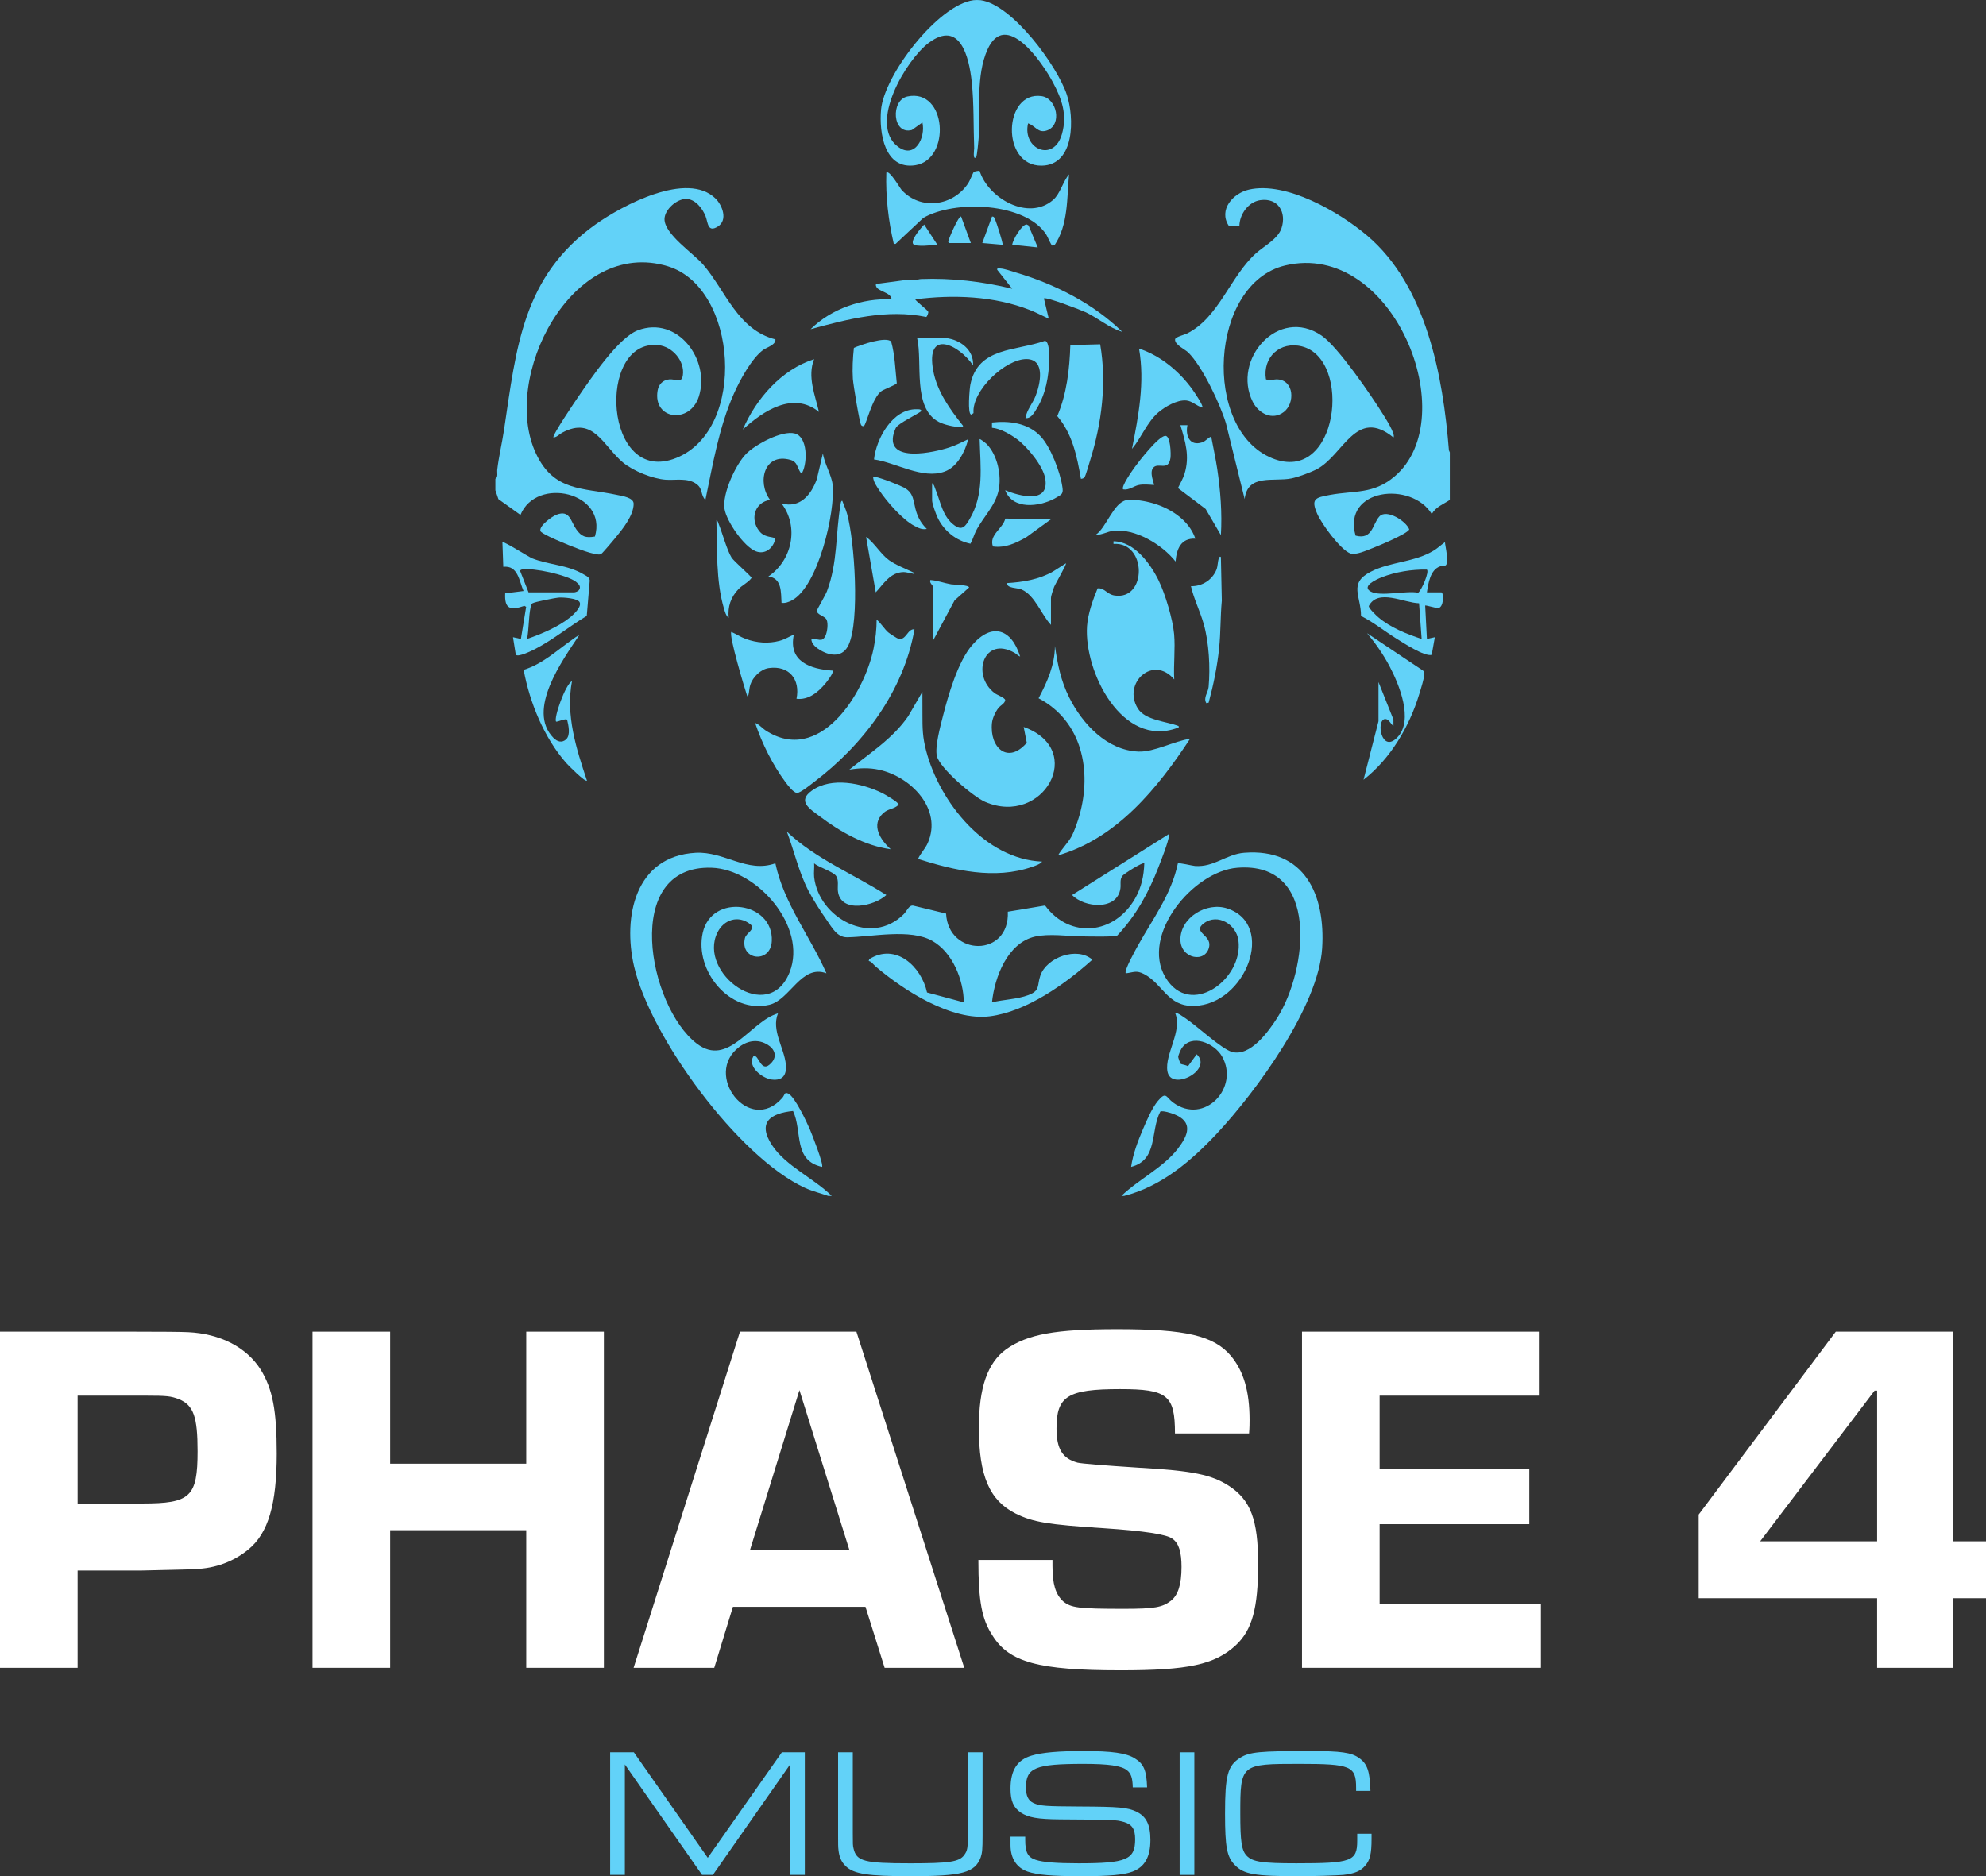 <svg xmlns="http://www.w3.org/2000/svg" id="Layer_1" width="2521.59" height="2382.66" viewBox="0 0 2521.59 2382.66"><rect x="0" y="0" width="2521.59" height="2382.66" fill="#333333" stroke="none"/><path d="M1840.82,574.55v60.34c-8.33,5.55-17.63,8.67-22.92,17.86-25.81-42.04-113.75-32.63-96.77,27.46,21.77,5.78,21.51-15.13,30.41-24.48,9.1-9.56,33.66,5.92,37.73,16.44-.86,5.17-39.82,21.35-46.55,23.91-7.19,2.73-21.73,9.5-28.49,6.69-12.77-5.31-35.94-37.14-41.65-50.01-8.64-19.45-2.4-20.85,15.96-24.24,31.27-5.78,55.04-.65,81.86-23.22,88.92-74.85-1.94-300.71-138.65-268.19-95.99,22.83-105.65,208.26-16.74,244.7,84.38,34.58,102.48-125.68,38-141.9-27.69-6.96-50.1,13.7-45.67,41.74,4.88,2.55,9.42-.18,14.9.17,21.03,1.37,22.09,30.36,7.85,41.34-14.71,11.33-32.15,1.77-39.54-12.98-26.76-53.43,32.47-121.64,87.43-84.03,20.87,14.28,63.32,76.3,77.91,99.79,2.79,4.49,16.41,25.52,13.38,29.63-47.45-38.75-63.21,21.8-96.88,40.03-7.77,4.21-24.09,10.2-32.75,11.96-22.34,4.55-55.69-6.32-59.3,26.21l-23.78-96.33c-7.37-24.28-29.9-72.06-47.76-89.7-4.33-4.28-17.43-9.86-16.82-16.76.27-3.12,11.64-5.74,15.02-7.4,40.48-19.9,55.09-72.89,87.88-102.12,10.13-9.03,27.65-18.02,32.18-31.53,6.75-20.1-4.15-39-26.85-35.77-15.24,2.17-26.59,18.22-26.57,33.22l-13.42-.54c-13.41-20.36,5.24-41.42,25.5-46.05,47.32-10.81,114.93,28.56,150.05,58.31,75.49,63.97,96.44,178.81,103.91,272.75l1.16,2.7Z" fill="#62d2f8"></path><path d="M628.97,608.07c3.79-1.99,1.94-7.84,2.38-11.59,1.98-16.95,6.09-33.73,8.62-50.61,15.61-104.29,23.46-195.14,116.57-261.16,33.58-23.81,115.91-67.91,151.96-32.57,8.72,8.55,15.84,27.35,3.01,35.49-13.15,8.34-12.58-5.1-15.6-12.85-3.86-9.93-13.11-22.14-24.9-22.13-11.81.01-26.99,13.28-27.29,25.34-.47,19.3,36.57,43.52,49.06,58.03,28.54,33.14,43.7,82.79,91.73,94.98.81,6.95-11.24,10.23-15.61,13.45-14.67,10.82-29.75,38.9-37.16,55.6-18.99,42.79-26.52,89.32-36.13,134.84-6.47-6.56-2.83-13.87-11.19-20.1-11.28-8.4-26.21-4.65-39.17-5.55-16.6-1.16-41.37-11.13-54.19-21.82-25.44-21.22-37.28-59.3-77.14-38.02-3.9,2.08-6.92,5.95-11.16,6.15-2.42-1.89,28.62-47.56,31.51-51.74,15.65-22.68,50.87-75.03,75.52-84.3,50.68-19.05,92.34,37.63,77.49,84.15-11.29,35.36-58.56,29.43-52.34-7.61,1.34-7.95,6.69-13.49,14.82-14.24s15.62,5.62,17.22-5.13c2.69-18.05-13-36.35-30.75-38.32-79.54-8.84-69.73,180.56,22.68,143.1,89.76-36.38,77.8-216.13-10.81-243.24-122.16-37.38-212.79,141.74-167.54,237.85,22.77,48.37,59.04,43.07,102.92,52.45,6.75,1.44,21.12,3.35,21.06,11.33-.11,15.01-14.4,32.54-23.55,43.62-2.29,2.77-15.82,18.82-17.24,19.65-1.78,1.04-2.28,1.15-4.37,1.01-10.67-.72-36.88-11.58-47.64-16.19-4.24-1.82-24.71-10.44-25.6-13.61-1.86-6.61,14.72-18.43,20.34-20.63,17.04-6.65,17.82,8.02,25.32,18.66,6.56,9.31,11.99,11.03,23.57,8.98,16.24-56.05-74.25-76.86-94.55-27.42l-28.01-20.05-3.83-11.26v-14.53Z" fill="#62d2f8"></path><path d="M1427.18,1518.73h-3.35c21.67-21.04,52.96-35.74,71.52-59.81,13.25-17.18,20.36-34.24-4.98-44.13-3.28-1.28-14.53-4.8-17.17-3.14-12.81,24.58-2.7,61.55-37.06,70.2,2.34-16.47,8.63-32.78,15.12-48.01,4.6-10.78,11.54-26.99,18.96-35.8,10.58-12.57,10.14-4.64,19.21,2.06,39.65,29.28,84.94-18.97,62.07-58.68-9.59-16.65-38.92-29.5-51.46-9.66-1.25,1.98-3.94,8.24-4.12,10.33-.09,1.05,2.62,8.41,3.08,8.79,1.22,1.02,7.29,1.47,9.26,3.29l11.16-15.3c21.32,19.96-32.81,47.96-37.18,21.51-3.6-21.8,19.52-51.22,9.79-74.03,1.94-1.46,12.6,6.46,14.88,8.02,13.4,9.15,44.21,37.59,56.98,41.38,23.3,6.92,47.1-26.31,57.84-43.24,38.14-60.08,54.86-199.02-50.87-190.52-56.33,4.53-122.89,85.8-91.16,139.12,31.32,52.63,99.2,2.38,92.72-46.86-2.65-20.17-26.24-34.97-43.89-21.71-15.05,11.3,9.39,14.6,6.84,29.18-3.89,22.2-36.66,16.09-36.62-8.68.04-27.99,33.35-47.96,59.49-39.36,62.45,20.55,23.4,122.19-42.14,123.78-33.94.82-39.47-27.95-63.55-40.49-9.77-5.09-13.1-2.18-23.12-.92-2.85-2.78,12.96-30.9,15.45-35.38,18.83-33.91,42.53-65.06,50.62-104.16,1.72-1.21,18.02,2.92,21.7,3.21,24.2,1.9,39.76-15,62.55-16.78,76.95-6.03,103.24,53.66,98.97,121.26-4.66,73.71-83.7,181.93-133.57,235.23-32.5,34.74-70.73,67.45-117.96,79.32Z" fill="#62d2f8"></path><path d="M1051.56,1518.73c-9.84-3.48-19.92-5.84-29.47-10.22-84.62-38.82-196.31-191.59-217.05-281.41-14.53-62.88,1.41-139.88,78.28-144.14,36.31-2.01,65.4,26.2,101.15,13.39,10.77,51.16,44.23,92.67,64.85,139.67-31.82-11.87-46.16,33.7-72.38,39.95-50.57,12.06-95.39-43.52-84.69-91.35,11.35-50.78,89.98-39.47,87.69,10.45-1.34,29.17-40.95,24.7-34.09-3.81,1.61-6.69,14.58-11.45,6.63-17.65-15.19-11.84-33.48-5.77-41.57,10.66-25.29,51.34,64.82,118.31,91.68,50.29,22.65-57.36-40.93-130.74-99.15-132.59-114.5-3.65-80.5,175.92-18.81,223.27,40.22,30.86,67.89-28.15,103.19-38.37-8.77,21.5,8.04,44.07,9.95,64.95,1.2,13.14-3.68,20.91-18.01,19.14-11.9-1.47-31.13-16.51-23.24-29.42,7.13-4.39,9.1,24.04,23.32,7.73,7.27-8.33,3.42-17.25-5.09-22.5-12.02-7.42-25.02-5.56-36.01,2.66-46.84,35.04,12.99,112.71,54.65,64.69,3.11-3.58,2.3-7.81,7.56-5.27,8.36,4.05,23.25,35.86,27.32,45.32,2.51,5.84,17.96,45.08,15.45,47.68-36.92-8.03-24.65-45.19-36.82-70.98-29.08,2.96-45.45,14.69-26.69,43.4,17.23,26.35,53.53,42.27,75.81,64.46h-4.47Z" fill="#62d2f8"></path><path d="M1244.96.21c40.34,5.4,97.49,83.51,109.6,120.08,9.47,28.63,10.56,89.45-31.91,90.08-52.24.76-48.71-95.26-.09-88.26,19.52,2.81,26.32,36.62,6.86,43.53-11.46,4.07-14.72-5.88-24.09-8.99-7.62,32.75,32.74,50.23,43.06,13.43,6.9-24.61-.19-44.16-11.57-65.58-13.07-24.61-59.95-93.4-83.11-41.34-14.44,32.45-9.31,75.08-10.94,109.74-.17,3.54-2.19,25.64-3.38,26.79-4.68,4.51-2.44-10.41-2.47-11.19-1.09-28.1-.14-56.84-3.15-84.9-3.31-30.81-14.66-79.03-54.67-49.08-28.47,21.31-77.05,102.79-39.12,131.66,21.7,16.51,35.53-11.53,31.2-30.63l-13.38,9.53c-25.06,6.65-27.13-38.01-5.69-42.55,50.28-10.64,55.52,80.14,10.18,87.27-39.5,6.21-46.21-41.58-43.64-70.43,3.91-43.89,71.94-133.05,117.37-139.13,2.14-.29,6.8-.29,8.94,0Z" fill="#62d2f8"></path><path d="M1033.67,1113.68c5.88,52.31,72.82,88.76,114.08,46.98,3.49-3.53,6.27-11.27,11.53-10.62l41.94,10.15c2.74,54.73,80.98,55.76,78.39-2.38l47.31-7.89c31.8,43.07,88.24,36.66,114.26-8.84,8.03-14.04,11.17-28.57,11.71-44.71-1.81-1.96-25.38,13.06-27.45,15.57-4.12,4.98-2.09,10.52-2.85,16.15-3.85,28.66-45.91,24.8-61.36,8.52l122.42-77.11c.88-.16.63.98.58,1.68-.55,7.87-10.35,32.38-13.72,41.05-12.33,31.76-28.46,60.94-51.92,85.82-3.43,2.05-37.62,1.2-44.55,1.11-18.34-.25-42.14-3.81-59.98.28-34.91,7.99-51.26,51.54-54.55,83.46,14.72-3.61,32-3.85,46.14-9.19,15.64-5.91,10.83-12.19,15.31-24.93,8.07-22.99,46.53-37.05,65.98-20.07-34.11,30.74-83.58,66.06-130.36,71.93-48.58,6.1-109.48-33.01-145.16-63.58-2.75-2.36-4.77-5.97-8.41-6.69l.69-2.31c33.71-21.18,66.22,9.52,73.34,42.3l46.69,12.54c-.22-28.44-14.3-63.46-39.9-77.99-28.17-15.99-76.55-5.09-108.19-4.61-12.89.19-19.36-12.5-26.09-22.08-7.71-10.97-17-25.37-23.15-37.2-12.3-23.66-17.91-50.11-27.35-74.89,36.74,34.7,84.15,53.61,126.31,80.46-14.87,14.04-58.24,23.97-61.49-5.04-.65-5.77,1.3-13.84-2.19-19.04-3.86-5.77-22.21-11.03-27.99-16.16.44,5.55-.61,11.88,0,17.32Z" fill="#62d2f8"></path><path d="M1295.26,833.78c-2.75-.91-4.61-3.29-7.04-4.69-38.6-22.13-55.63,27.96-25.4,51.09,3.22,2.47,13.23,5.92,13.52,8.94-.71,4.63-5.63,6.09-8.83,10.23-3.71,4.8-7.39,12.79-8.01,18.81-3.22,31.49,20.25,52.91,44.18,25.1l-3.93-20.08c80.4,28.82,24.66,126.75-48.84,95.18-15.06-6.47-57.71-42.64-61.37-58.23-2.7-11.53,4.35-37.51,7.43-49.71,6.86-27.16,19.17-70.11,37.35-91.17,25.26-29.27,50.16-20.5,60.93,14.54Z" fill="#62d2f8"></path><path d="M1490.9,862.83c-26.93-31.65-66.05,4.77-46.29,36.78,9.38,15.2,36.11,16.37,51.89,22.45.35,2.74-.02,1.77-1.56,2.34-70.41,25.93-118.69-71.76-114.75-129.22,1.09-15.92,7.45-33.43,13.44-48.05,8.54-.83,11.88,7.5,21.2,9.04,41.58,6.88,41.72-68.39-1.06-65.43v-3.34c26.19.19,46.69,28.09,57.22,49.52,8.44,17.16,18.12,49.54,19.78,68.5,1.62,18.5-.9,38.72.13,57.4Z" fill="#62d2f8"></path><path d="M1343.34,1086.29c4.55-8.05,12.66-15.87,16.99-23.79,3.76-6.86,7.94-19.08,10.13-26.75,16.22-56.69,3.44-120.02-51.79-148.98,10.96-20.78,20.68-42.31,20.75-66.42,3.44,23.53,7.5,44.19,18.23,65.59,16.78,33.47,47.86,66.99,87.93,68.54,19.79.76,45.38-13.48,65.43-16.26-41.05,62.46-92.84,126.43-167.67,148.05Z" fill="#62d2f8"></path><path d="M1323.22,1094.14c-2.64,3.38-8.69,5.3-12.82,6.73-47.47,16.52-98.63,4.49-144.81-10.1,3.34-7.38,9.23-12.93,12.49-20.46,18.7-43.18-21.82-84.07-61.86-92.76-12.89-2.8-24.93-2.22-37.83-.17,26.27-21.23,55.62-39.74,74.93-68.13l17.84-30.75c-.02,9.5.05,19.02.06,28.53,0,17.84.05,28.76,4.74,46.57,17.22,65.34,74.93,137.65,147.25,140.56Z" fill="#62d2f8"></path><path d="M1424.95,421.45c-16.83-5.17-30.46-17.26-46.18-24.78-6.07-2.9-50.86-20.12-53.31-17.66l6.13,25.7c-7.98-3.57-15.59-7.69-23.75-10.91-45.43-17.93-97.56-19.87-145.61-13.67-.84,1.14,15.05,13.18,16.27,15.66.7,1.41-1.52,6.53-2.49,6.75-49.63-10.24-99.19,2.5-146.82,15.55,26.46-26.19,65.72-39.56,102.85-37.99-.79-9.29-17.66-9.64-19.66-16.68-.41-1.45-.84-1.8.65-2.9l37.47-4.99c4.09-.21,8.19.2,12.27-.02,2.18-.12,4.29-1.06,6.67-1.15,38.67-1.46,78.32,3.09,115.75,12.33l-19-24.03c-1.03-2.44,2.93-1.75,3.94-1.71,5.19.21,14.95,3.72,20.38,5.33,49.02,14.56,97.81,39.26,134.41,75.15Z" fill="#62d2f8"></path><path d="M1243.79,217.04c10.97,34.79,61.93,64.1,93.38,36.79,9.02-7.83,12.29-23.13,20.16-32.35-2.72,29.93-.93,64.24-18.43,89.97l-2.68.45c-1.91-.58-5.92-11.07-7.6-13.7-26.45-41.44-116.92-44.47-156.34-21.45l-35.19,32.99h-2.25c-6.89-29.63-10.49-60.02-9.48-90.51,3.84-3.95,17.42,19.8,19.39,21.95,24.36,26.55,65.78,20.53,84.82-8.85,1.9-2.93,6.14-13.45,6.72-13.96.77-.67,6.93-1.83,7.5-1.33Z" fill="#62d2f8"></path><path d="M977.77,634.87c-18.06,2.58-25.07,21.44-15.86,36.54,5.66,9.28,11.37,9.45,20.9,11.54,1.34.29,2.08-.8,1.56,1.52-2.54,11.39-12.54,20.11-24.45,15.74-15.16-5.55-37.52-38.19-40-53.87-3.06-19.33,14.07-56.45,27.63-70.18,11.48-11.62,45.31-29.97,61.57-25.68,16.7,4.41,15.87,36.79,9.81,48.98-.37.75-1.09,2.45-2.03,1.35-5.05-7-4-14.18-13.37-16.82-33.38-9.43-42.6,28.53-25.76,50.87Z" fill="#62d2f8"></path><path d="M992.3,765.62c-.84-13.62.57-31.39-16.76-33.54,30.22-20.44,39.33-63.05,16.77-92.72,23.42,6.41,37.56-10.96,44.74-30.71l7.78-32.98c1.66,12.59,10.99,27.58,12.32,39.65,3.79,34.6-18.48,129.85-51.79,147.14-4.2,2.18-8.21,3.71-13.06,3.15Z" fill="#62d2f8"></path><path d="M1396.88,437.23c8.48,48.97,1.97,100.24-12.74,147.37-1.28,4.11-5.49,19.19-7.19,21.58-.92,1.3-2.99,1.86-4.53,1.89-4.96-28.53-10.76-57.07-30.02-79.68,12.12-28.37,15.62-59.51,16.59-90.17l37.9-.99Z" fill="#62d2f8"></path><path d="M1130.93,1078.47c-32.92-4.36-64.3-22.22-90.43-42.01-12.34-9.35-28.8-18.99-9.41-32.63,24.77-17.43,62.81-9.28,88.32,2.93,3.38,1.62,22.17,12.24,21.54,15.18-5.74,5.87-13.04,4.69-19.54,10.71-16.14,14.94-3.39,34.16,9.53,45.83Z" fill="#62d2f8"></path><path d="M1030.31,811.43c8.18-1.06,13.32,5.33,17.76-4.04,2.32-4.89,3.66-15.27,1.52-20.26s-12.92-6.31-12.34-11.85c.14-1.36,10.79-19.45,12.61-24.21,14.05-36.86,10.9-73.65,17.46-111.05.21-1.19.39-4.18,2.1-4.02,2.06,5.58,4.55,10.99,6.16,16.76,9.54,34.3,16.16,135,1.9,166.14-7.2,15.73-22.1,14.74-35.47,7.09-5-2.86-12.31-8.21-11.7-14.56Z" fill="#62d2f8"></path><path d="M745,782.15c-22.03,13.09-42.18,29.91-64.97,41.76-3.7,1.92-22.58,11.44-25.17,7.44l-3.53-22.15,10.05,2.23,6.66-40.81-2.27-1.22c-17.52,5.91-25.4,4.45-24.34-15.92l23.3-2.94c-5.64-12.75-6.91-32.82-25.71-30.74l-1.11-31.29c1.5-1.56,33.3,18.78,38.02,20.65,20.75,8.2,44.62,8.05,64.85,20.11,3.61,2.16,8.54,3.96,7.91,8.94l-3.7,43.92ZM734.83,749.65c3.63-4.43-.06-8.11-3.57-10.85-11.22-8.72-54.48-18.08-68.19-15.64-1.27.23-2.16.5-2.74,1.75l10.76,27.34h57.98c1.71-.15,4.74-1.35,5.76-2.6ZM669.23,811.42c18.13-6.27,39.72-15.33,54.68-27.47,4.16-3.38,15.42-13.68,11.85-19.47-2.92-4.74-20.49-5.93-25.78-5.62-4.72.28-31.04,5.4-34.01,7.35-1.53,1.01-1.83,2.87-2.19,4.52-2.71,12.51-2.1,27.86-4.55,40.69Z" fill="#62d2f8"></path><path d="M1830.2,752.21c3.16.97,3.1,19.59-4.39,20.02-2.37.13-15.74-3.88-16.29-3.25l2.23,42.45,10.05-2.22-3.99,22.41c-8.86,2.7-36.65-15.57-45.1-20.83-14.97-9.31-28.86-20.72-44.64-28.57.06-25.34-16.33-41.34,12.26-56.12,25-12.92,55.67-11.89,80.26-27.04,5.09-3.14,9.21-7.13,14.05-10.54.39,5.46,5.77,27.14.57,29.62-1.94.93-4.58.33-6.74,1.08-12.6,4.37-14.98,21.66-16.74,32.99h18.45ZM1811.61,723.3c-18.68-.35-39.99,2.97-57.45,9.89-5.87,2.33-26.31,11.2-13.61,18.12,12.29,6.7,45.41-1.64,60.09,1.41,4.18-2.83,14.72-27.09,10.97-29.42ZM1805.04,811.42l-3.27-45.32c-19.35-.47-52.17-19.03-63.82,3.53-.15,2.98,9.48,12.04,12.31,14.44,15.31,13.01,35.86,21.12,54.79,27.36Z" fill="#62d2f8"></path><path d="M1007.95,805.85c-7.32,34.34,21.01,43.87,49.2,45.81,2.08,2.07-7.14,13.96-8.98,16.16-9.2,11-21.45,21.47-36.86,19.59,5.03-24.59-9.41-42.56-35.11-39.01-10.42,1.44-20.38,11.47-23.54,21.16-1.44,4.4-1.23,8.22-2.24,12.31-.25,1.02-.33,2.51-1.69,2.18-3.21-9.54-23.67-77.55-20.13-81.56,6.3,2.75,11.88,6.59,18.43,8.95,13.94,5.02,28.27,6.17,42.66,2.39,6.54-1.72,12.2-5.27,18.28-7.98Z" fill="#62d2f8"></path><path d="M1517.74,684.04c-18.55-.83-23.81,13.3-25.15,29.06-16.94-21.46-51.11-42.25-79.26-38.98-7.32.85-14.45,5.49-21.92,4.91,13.27-8.97,22.53-40.92,38.82-43.88,8.45-1.54,20.76.7,29.17,2.73,24.16,5.84,50.07,21.57,58.33,46.16Z" fill="#62d2f8"></path><path d="M1526.67,517.56c-7.47-1.88-12.87-8.36-20.61-8.99-11.53-.94-26.71,7.81-35.29,15.13-14.32,12.23-21.51,31.98-33.51,46.38,8.27-42.06,16.49-84.44,8.94-127.38,27.14,8.88,50.87,28.64,67.51,51.52,2.21,3.05,14.67,21.17,12.97,23.34Z" fill="#62d2f8"></path><path d="M735.18,806.97c-20.89,31.46-67.09,94.88-32.41,130.15,4.59,4.67,10.77,6.8,16.17,1.66,5.69-5.42,2.73-17.93,1.17-24.58-1.5-2.42-11.3,2.43-13.98,2.26-3.54-4.07,11.85-47.85,20.1-51.39-8.16,43.12,5.46,85.85,19.01,126.26-2.25,2.32-23.98-19.7-26.28-22.33-28.05-31.91-46.53-76.92-54.08-118.32,23.98-7.46,41.13-23.9,61-37.92,1.3-.92,8.59-6.45,9.3-5.78Z" fill="#62d2f8"></path><path d="M1750.27,866.18l18.93,47.56.06,8.31c-3.68-2.67-5.38-8.68-10.55-9-12,1.1-4.88,44.44,15.47,23.4,21.16-21.87,2.13-67.58-9.92-90.41-7.87-14.91-17.69-28.99-28.51-41.89l71,47.46c1.4,1,1.64,2.33,1.74,3.94.27,4.66-4.85,20.56-6.51,26.01-12.54,41.32-36.52,82.07-70.72,108.65l18.99-74.31v-49.72Z" fill="#62d2f8"></path><path d="M1084.17,441.77c8.53-3.82,40.75-14.9,47.31-8,4.81,16.94,5.2,35.28,7.15,52.86-.63,1.96-15.87,7.57-19.25,9.88-12.11,8.31-19.67,43.54-22.58,44.49-1.38.45-2.37-.09-3.33-1.08-2.09-2.16-10.17-52.14-10.6-58.68-.83-12.77-.09-26.81,1.3-39.47Z" fill="#62d2f8"></path><path d="M1507.68,539.91c-2.8,13.01,2.69,26.84,18.12,22.02,5.68-1.77,7.09-5.62,12.05-7.5,2.45,13.66,5.6,27.22,7.65,40.97,4.1,27.58,6.37,56.42,4.65,84.17l-19.35-33.17-35.16-26.58c2.81-6,6.41-11.82,8.37-18.21,6.74-22.08,1.13-40.46-5.27-61.69h8.94Z" fill="#62d2f8"></path><path d="M1170.05,522.01c-6.72,4.97-28.17,14.91-32.28,20.82-.86,1.24-2.72,6.32-3.16,8.01-9.81,37.68,51.95,23.6,70.98,17.31,8.19-2.71,15.97-6.66,23.71-10.37-3.86,15.69-13.87,35.24-29.87,41.08-28.11,10.27-61.93-11.47-89.72-15.41,2.82-26.5,23.64-64.47,54.21-63.74,2.25.05,5.36-.41,6.14,2.3Z" fill="#62d2f8"></path><path d="M1183.47,613.65c2.44,1.25,3.19,5.1,4.19,7.54,6.73,16.4,9.06,35.13,24.32,46.08,10.01,7.18,13.96.65,19.02-7.8,18.78-31.36,13.74-66.83,12.84-101.7.69-.81,8.16,5.35,8.93,6.15,13.77,14.11,19.13,39.86,15.16,58.72-4.18,19.86-19.91,34.32-28.76,51.71-2.72,5.35-4.03,10.99-7.02,16.13-18.37-3.89-33.52-16.18-41.65-33.03-2.08-4.3-7.03-17.81-7.03-22.02v-21.79Z" fill="#62d2f8"></path><path d="M1301.98,530.96c1.71-10.41,9.05-18.42,12.83-27.95,5.86-14.78,13.02-46.53-11.14-46.99-26.72-.5-69.92,39.89-67.61,68.61l-2.84,1.85c-5.11-.2-2.17-33.07-1.17-38.03,9.66-48.1,57.92-42.37,94.86-55.68,5.58,1.4,5.42,19.18,5.3,23.94-.53,21.46-4.4,43.14-15.51,61.6-3.18,5.29-7.7,13.63-14.72,12.65Z" fill="#62d2f8"></path><path d="M1347.49,627.87c-.74.86-7.04,4.53-8.6,5.35-19.48,10.33-53.06,14.6-62.62-10.63,17.86,7.35,56.09,17.88,50.92-14.59-2.6-16.32-23.22-41.09-36.49-50.68-8.42-6.09-20.82-13.22-31.2-14.07v-6.7c21.97-2.36,45.48.51,61.51,17.29,12.9,13.5,25.04,45.53,27.77,63.93.51,3.41,1.27,7.1-1.3,10.1Z" fill="#62d2f8"></path><path d="M1200.8,429.29c18.35,2.06,35.78,14.94,34.66,34.63-18.38-26.78-60.48-46.55-50.54,6.94,4.93,26.51,21.33,49.03,37.66,69.63.94,2.42-2.44,1.7-3.94,1.71-7.59.04-20.24-2.95-26.99-6.55-33.4-17.83-20.01-75.83-27.19-106.35,11.57.94,25-1.27,36.33,0Z" fill="#62d2f8"></path><path d="M1550.15,707.52l1.17,55.35c-1.88,19.97-1.33,40.22-3.41,60.29-2.42,23.37-7.22,46.57-13.31,69.19l-2.9.67c-4.28-6.92,2.18-13.33,2.84-20.65,2.23-24.63.51-56.21-6.2-79.93-4.61-16.29-12.51-31.67-16.21-48.05,14.01.37,26.99-7.83,32.31-20.79,1.98-4.83,1.48-10.59,3.17-14.71.55-1.33,1.37-2.8,2.52-1.38Z" fill="#62d2f8"></path><path d="M925.22,784.61c-3.53-2.48-4.96-8.25-6.15-12.28-10.2-34.67-8.41-75.9-9.48-111.74,1.7.27,2.45,3.79,3.07,5.3,4.67,11.47,10.25,32.54,16.09,42.02,3.17,5.14,25.04,23.6,25.47,26.01-4.08,5.73-11.63,8.96-16.72,14.35-9.7,10.27-13.69,22.18-12.28,36.35Z" fill="#62d2f8"></path><path d="M1464.37,593.83c-5.72,6.18,1.68,21.31.82,22.06-6.17-.37-13.37-1.21-19.49.08s-12.43,6.81-19.64,5.52c-3.18-3.21,11.98-24.44,14.74-28.29,5.75-8,29.87-38.91,38.57-39.7,6.95-.63,7.45,23.35,6.77,28.02-2.56,17.43-15.23,5.23-21.78,12.31Z" fill="#62d2f8"></path><path d="M1334.4,793.55c-12.21-12.84-20.27-37.54-37.25-44.9-5.63-2.44-18.66-1.23-18.66-8.17,20.18-1.2,40.39-4.46,58.17-14.51l16.74-10.63c1.17,1.21-13.58,26.26-15.07,30.18-1.14,3.01-3.93,11.26-3.93,13.95v34.08Z" fill="#62d2f8"></path><path d="M1176.76,671.75c-6.46,1.07-10.3-1.12-15.67-3.88-14.93-7.65-35.15-30.82-44.49-44.92-3.37-5.09-7.62-10.88-8.03-17.11,2.61-2.45,34.72,10.93,39.54,13.54,13.22,7.15,11.25,18.73,15.55,31.39,2.91,8.57,6.71,14.59,13.1,20.98Z" fill="#62d2f8"></path><path d="M1184.59,744.95c-.45-2-4.77-4.82-3.35-8.37,8.99.53,17.52,3.97,26.4,5.45,3.65.61,22.74.65,22.76,4.05l-18.35,16.27-27.46,51.33v-68.72Z" fill="#62d2f8"></path><path d="M1334.39,659.48l-31.39,22.81c-13.19,7.41-26.59,13.87-42.27,11.7-5.39-14.74,12.51-22.34,15.71-35.45l57.95.95Z" fill="#62d2f8"></path><path d="M1161.11,727.64c.25,2.13-2.18.72-3.36.57-3.33-.43-7.39-1.79-10.55-1.73-16.8.3-25.23,14.86-35.26,25.73l-12.3-70.39c10.77,7.75,18.58,21.97,29.13,29.54,8.87,6.37,22.39,11.43,32.34,16.29Z" fill="#62d2f8"></path><path d="M1317.62,314.19l-32.42-3.36c.57-6.23,12.47-26.3,18.43-25.78l2.26,1.21,11.73,27.92Z" fill="#62d2f8"></path><path d="M1232.66,308.61h-27.39c-.92-.88-1.47-.88-1.23-2.31.5-3.06,13.43-33.44,16.31-31.21l12.31,33.52Z" fill="#62d2f8"></path><path d="M1272.91,310.84l-25.71-2.24,12.31-33.51c2.5-.41,3.09,1.55,3.89,3.36,1.53,3.46,10.72,31.2,9.51,32.39Z" fill="#62d2f8"></path><path d="M1190.18,310.83c-5.56.33-27.91,3.25-30.79-1.06-3.39-5.06,10.26-20.64,14.01-24.63l16.78,25.69Z" fill="#62d2f8"></path><path d="M1161.11,799.14c-13.7,78.88-65.35,147.05-128.05,194.37-3.97,3-17.07,13.71-21.11,13.45-4.64-.3-11.73-9.75-14.51-13.5-16.3-22-30.02-49.39-38.65-75.33,4.95,1.54,8.54,6.35,13.04,9.3,68.42,44.79,125.48-45.99,137.3-103.69,2.48-12.12,3.9-24.47,3.91-36.88,5.19,4.16,9.82,11.88,14.63,16.1,1.59,1.39,11.55,7.91,13.05,8.28,9.82,2.43,11.49-13.14,20.38-12.08Z" fill="#62d2f8"></path><path d="M1033.67,456.11c-8.83,22.14,1.15,45.3,6.16,67.01-32.84-26.69-71.05-1.17-96.7,22.37,16.84-39.17,49.06-76.17,90.54-89.38Z" fill="#62d2f8"></path><path d="M774.69,2225.34h30.11l93.83,133.97,94.06-133.97h29.17v155.68h-18.67v-140.27l-98.03,140.27h-13.77l-98.03-140.27v140.27h-18.67v-155.68Z" fill="#62d2f8"></path><path d="M1247.56,2225.34v105.73c0,17.27-.47,21.94-2.33,27.54-7.24,19.61-23.34,24.04-89.39,24.04-53.92,0-71.65-2.8-81.92-12.6-5.6-5.37-8.4-11.67-9.34-20.77-.47-3.73-.47-7.47-.47-18.21v-105.73h18.67v102.46c0,14.47,0,15.87.93,19.61,3.73,16.34,13.54,18.91,72.12,18.91,49.48,0,62.08-1.87,68.39-10.5,4.2-5.83,4.67-8.4,4.67-28.01v-102.46h18.67Z" fill="#62d2f8"></path><path d="M1301.71,2332.47v4.2c0,15.64,3.27,21.94,13.3,25.21,9.1,3.03,26.37,4.43,54.38,4.43,60.92,0,71.89-4.67,71.89-30.58,0-13.07-3.97-18.91-14.47-21.94-10.27-2.8-11.2-2.8-80.76-3.27-28.24-.23-40.38-2.33-49.95-8.64-9.34-6.3-13.07-14.94-13.07-30.34,0-23.34,8.4-36.64,26.84-42.01,13.3-3.97,33.84-5.83,65.82-5.83,35.94,0,54.38,2.57,65.12,9.34,11.44,7,14.94,15.17,15.64,36.88h-18.21c-.23-12.37-2.33-17.97-7.47-21.94-7.24-5.6-23.34-7.94-54.85-7.94-61.38,0-73.29,4.9-73.29,29.88,0,10.74,3.03,16.8,9.57,19.84,8.17,3.73,15.17,4.2,59.28,4.43,49.48.23,60.22,1.17,71.42,6.54,12.6,6.07,17.74,16.57,17.74,35.94,0,21.47-7.24,34.31-22.64,40.14-11.44,4.2-29.17,5.83-65.12,5.83-37.81,0-55.55-1.63-68.15-5.83-14-4.9-21.71-16.8-21.71-33.61v-10.74h18.67Z" fill="#62d2f8"></path><path d="M1497.77,2225.34h18.67v155.68h-18.67v-155.68Z" fill="#62d2f8"></path><path d="M1741.44,2328.74v6.54c0,18.67-1.87,26.84-7.94,33.84-5.83,7-13.54,10.27-27.77,11.9-8.87.7-35.48,1.63-56.48,1.63-56.25,0-70.02-2.33-81.46-14.24-10.04-10.27-12.37-22.64-12.37-65.12,0-48.55,3.27-60.92,19.14-70.95,11.9-7.47,24.74-8.64,88.92-8.64,38.98,0,52.51,1.87,62.08,8.87,10.5,7.24,13.77,17.04,14.47,41.78h-18.21v-3.97c0-27.54-6.54-30.34-71.89-30.34-74.69,0-75.15.23-75.15,63.25,0,35.48,1.63,46.68,8.17,53.45,7.47,7.7,19.37,9.57,63.02,9.57,70.02,0,77.25-2.57,77.25-28.71v-8.87h18.21Z" fill="#62d2f8"></path><path d="M0,1691.1h169.6q55.04,0,69.12.64c40.96,1.92,74.24,19.2,92.16,47.36,15.36,24.96,20.48,52.48,20.48,106.88,0,64.64-10.88,101.12-35.84,121.6-18.56,15.36-42.24,24.32-67.84,24.96-3.84.64-17.28.64-67.84,1.92h-81.28v123.52H0v-426.88ZM180.48,1909.34c61.44,0,70.4-8.32,70.4-66.56,0-43.52-5.12-58.24-23.68-65.92-10.24-3.84-14.72-4.48-42.24-4.48h-86.4v136.96h81.92Z" fill="#fff"></path><path d="M766.73,2117.98h-98.56v-174.72h-172.8v174.72h-98.56v-426.88h98.56v167.68h172.8v-167.68h98.56v426.88Z" fill="#fff"></path><path d="M930.56,2040.54l-23.68,77.44h-102.4l135.04-426.88h147.84l136.96,426.88h-101.12l-24.32-77.44h-168.32ZM1015.04,1765.34l-62.72,202.88h126.08l-63.36-202.88Z" fill="#fff"></path><path d="M1491.84,1820.38c0-48.64-9.6-56.32-69.76-56.32-66.56,0-80.64,8.96-80.64,49.92,0,26.24,7.68,38.4,26.88,43.52q8.96,1.92,78.08,6.4c68.48,3.84,92.16,8.96,113.92,23.04,27.52,17.92,37.12,42.88,37.12,99.2s-7.68,83.84-28.16,103.04c-26.88,24.96-60.8,32-146.56,32-104.32,0-141.44-10.24-162.56-44.16-13.44-20.48-17.92-42.88-17.92-96h94.08v7.68c0,23.04,3.84,35.84,13.44,44.8,10.24,8.32,19.2,9.6,77.44,9.6,39.04,0,48.64-1.92,59.52-10.24,8.96-7.04,13.44-20.48,13.44-42.88,0-18.56-3.2-30.08-11.52-35.84q-10.24-8.32-87.68-13.44c-69.76-4.48-89.6-7.68-111.36-18.56-33.28-16.64-46.72-48-46.72-108.8,0-51.2,10.88-82.56,34.56-99.84,27.52-19.2,62.08-25.6,141.44-25.6,87.04,0,122.24,8.32,144,33.92,16,19.2,23.68,44.8,23.68,81.28,0,2.56,0,10.24-.64,17.28h-94.08Z" fill="#fff"></path><path d="M1751.68,1865.82h190.08v69.76h-190.08v101.12h204.8v81.28h-303.36v-426.88h300.8v81.28h-202.24v93.44Z" fill="#fff"></path><path d="M2479.35,1957.34h42.24v72.32h-42.24v88.32h-96v-88.32h-226.56v-106.24l174.08-232.32h148.48v266.24ZM2383.35,1765.98h-3.2l-145.28,191.36h148.48v-191.36Z" fill="#fff"></path></svg>